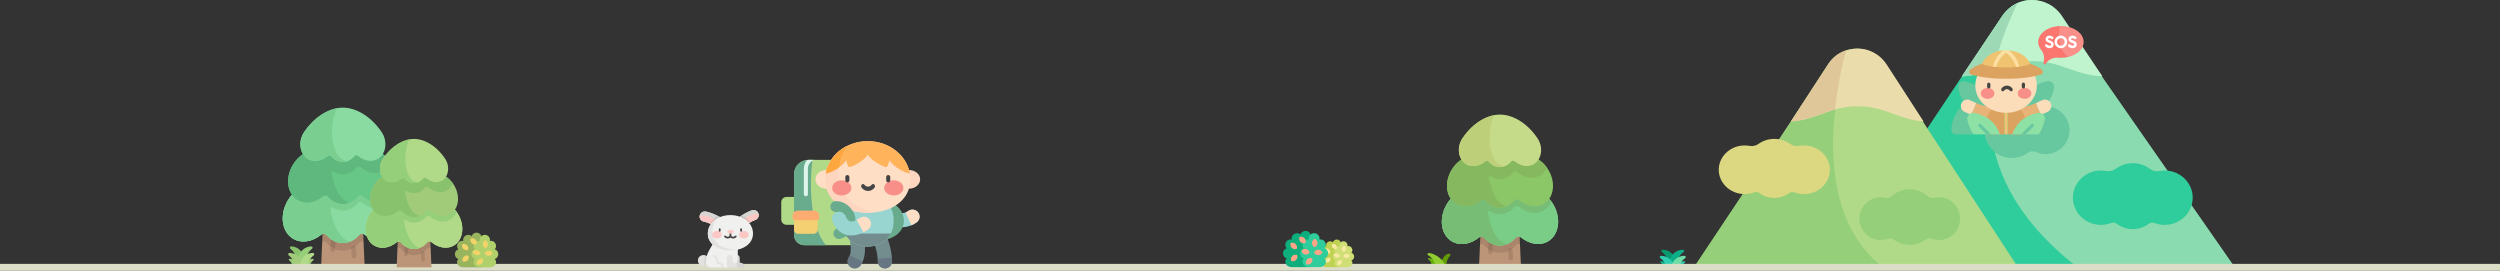 <svg width="1440" height="156" viewBox="0 0 1440 156" fill="none" xmlns="http://www.w3.org/2000/svg">
<rect x="0" y="0" width="1440" height="156" fill="#333333" stroke="none"/>
<path d="M170.632 150.044H175.284C175.284 145.562 171.878 141.929 167.676 141.929C167.668 141.929 167.659 141.929 167.651 141.929C166.956 141.931 166.69 142.893 167.267 143.308C169.297 144.765 170.632 147.238 170.632 150.044Z" fill="#88C26C"/>
<path d="M176.368 150.044H171.716C171.716 145.562 175.122 141.929 179.324 141.929C179.332 141.929 179.341 141.929 179.349 141.929C180.044 141.931 180.31 142.893 179.733 143.308C177.703 144.765 176.368 147.238 176.368 150.044V150.044Z" fill="#95CF7A"/>
<path d="M177.003 154.071H175.557C175.557 151.303 177.661 149.059 180.256 149.059C180.261 149.059 180.266 149.059 180.271 149.059C180.698 149.061 180.866 149.654 180.511 149.909C179.584 150.573 178.891 151.58 178.592 152.76C178.397 153.53 177.751 154.071 177.003 154.071Z" fill="#A1CB79"/>
<path d="M169.997 154.071H171.443C171.443 151.303 169.339 149.059 166.744 149.059C166.739 149.059 166.734 149.059 166.729 149.059C166.302 149.061 166.134 149.654 166.489 149.909C167.416 150.573 168.109 151.58 168.408 152.76C168.603 153.53 169.249 154.071 169.997 154.071V154.071Z" fill="#95CF7A"/>
<path d="M171.443 154.071C173.351 154.071 174.578 151.899 173.674 150.106C172.348 147.476 169.744 145.688 166.748 145.688C166.739 145.688 166.731 145.688 166.723 145.688C166.004 145.69 165.73 146.684 166.326 147.112C168.034 148.339 169.266 150.261 169.664 152.499C169.826 153.411 170.573 154.071 171.443 154.071V154.071Z" fill="#A1CB79"/>
<path d="M175.557 154.071C173.649 154.071 172.422 151.899 173.326 150.106C174.652 147.476 177.256 145.688 180.252 145.688C180.261 145.688 180.269 145.688 180.277 145.688C180.996 145.69 181.27 146.684 180.674 147.112C178.966 148.339 177.734 150.261 177.336 152.499C177.174 153.411 176.427 154.071 175.557 154.071Z" fill="#B0DA87"/>
<path d="M208.925 128.601H186.075L184.988 153C184.988 153 186.466 153 188.505 153H206.495C208.534 153 210.013 153 210.013 153L208.925 128.601Z" fill="#BC9477"/>
<path opacity="0.1" d="M208.925 128.601H186.075L185.497 139.252C186.372 138.84 187.45 139.045 188.113 139.806C190.589 142.647 193.883 144.381 197.5 144.381C201.117 144.381 204.411 142.647 206.887 139.806C207.55 139.045 208.628 138.84 209.503 139.252L208.925 128.601Z" fill="black"/>
<g opacity="0.1">
<path d="M191.652 145.162C191.617 145.162 191.582 145.16 191.547 145.158C190.813 145.1 190.264 144.459 190.321 143.725L190.895 136.387C190.952 135.653 191.594 135.103 192.328 135.162C193.062 135.219 193.61 135.861 193.553 136.595L192.979 143.933C192.925 144.631 192.341 145.162 191.652 145.162Z" fill="black"/>
<path d="M203.996 148.857C203.3 148.857 202.714 148.317 202.667 147.613L202.357 142.955C202.309 142.22 202.864 141.585 203.599 141.536C204.333 141.486 204.969 142.043 205.018 142.778L205.328 147.435C205.376 148.17 204.821 148.805 204.086 148.854C204.056 148.856 204.026 148.857 203.996 148.857Z" fill="black"/>
</g>
<path d="M229.101 115.263C227.679 112.911 225.904 110.946 223.939 109.429L223.939 109.429C216.283 103.415 206.883 100.167 197.5 100.167C188.117 100.167 178.718 103.415 171.061 109.429L171.061 109.429C169.096 110.946 167.321 112.911 165.899 115.263C160.896 123.543 162.178 133.481 168.763 137.459C173.624 140.396 180.014 139.265 185.04 135.141C185.963 134.383 187.329 134.509 188.113 135.409C190.589 138.25 193.883 139.983 197.5 139.983C201.117 139.983 204.411 138.25 206.887 135.409C207.671 134.509 209.037 134.383 209.96 135.141C214.985 139.265 221.376 140.396 226.237 137.459C232.822 133.481 234.104 123.543 229.101 115.263Z" fill="#8ADBA1"/>
<path d="M229.101 115.263C227.679 112.911 225.904 110.946 223.939 109.429L223.939 109.429C216.283 103.415 206.883 100.167 197.5 100.167C188.117 100.167 178.718 103.415 171.061 109.429L171.061 109.429C169.096 110.946 167.321 112.911 165.899 115.263C160.896 123.543 162.178 133.481 168.763 137.459C173.624 140.396 180.014 139.265 185.04 135.141C185.963 134.383 187.329 134.509 188.113 135.409C190.589 138.25 193.883 139.983 197.5 139.983C201.117 139.983 204.411 138.25 206.887 135.409C207.671 134.509 209.037 134.383 209.96 135.141C214.985 139.265 221.376 140.396 226.237 137.459C232.822 133.481 234.104 123.543 229.101 115.263Z" fill="#8ADBA1"/>
<path d="M223.939 109.429L223.939 109.429C216.283 103.415 206.883 100.167 197.5 100.167C188.117 100.167 178.718 103.415 171.061 109.429L171.061 109.429C169.096 110.946 167.32 112.911 165.899 115.263C160.896 123.543 162.178 133.481 168.763 137.459C173.624 140.396 180.014 139.265 185.04 135.141C185.963 134.383 187.329 134.509 188.113 135.409C190.589 138.25 193.883 139.983 197.5 139.983C198.92 139.983 200.289 139.713 201.58 139.216C195.39 137.493 191.586 129.059 190.309 120.282C190.208 119.586 190.983 119.104 191.568 119.494C193.338 120.673 195.357 121.342 197.5 121.342C200.904 121.342 203.994 119.656 206.274 116.914C206.855 116.214 207.888 116.112 208.58 116.702C213.198 120.644 219.164 121.771 223.681 119.042C225.719 117.81 227.199 115.95 228.086 113.736C226.868 112.052 225.462 110.604 223.939 109.429Z" fill="#7ACF90"/>
<path d="M226.289 94.885C224.995 92.742 223.377 90.952 221.587 89.57L221.587 89.57C214.612 84.091 206.049 81.131 197.5 81.131C188.951 81.131 180.388 84.091 173.413 89.57L173.413 89.57C171.623 90.952 170.005 92.742 168.711 94.885C164.153 102.428 165.321 111.482 171.32 115.107C175.836 117.836 181.802 116.709 186.421 112.767C187.112 112.177 188.145 112.279 188.726 112.978C191.006 115.721 194.096 117.407 197.5 117.407C200.904 117.407 203.995 115.721 206.274 112.978C206.855 112.279 207.888 112.177 208.579 112.767C213.197 116.709 219.164 117.836 223.68 115.107C229.679 111.482 230.847 102.428 226.289 94.885Z" fill="#67C787"/>
<path d="M221.587 89.57L221.587 89.57C214.612 84.091 206.049 81.131 197.5 81.131C188.951 81.131 180.388 84.091 173.413 89.57L173.413 89.57C171.623 90.952 170.005 92.742 168.711 94.885C164.153 102.428 165.321 111.482 171.32 115.107C175.748 117.782 181.57 116.751 186.149 112.994C186.989 112.304 188.234 112.419 188.948 113.238C191.204 115.827 194.205 117.406 197.5 117.406C198.794 117.406 200.041 117.16 201.217 116.707C195.577 115.138 192.113 107.453 190.949 99.458C190.857 98.824 191.562 98.384 192.096 98.74C193.709 99.814 195.548 100.423 197.5 100.423C200.601 100.423 203.417 98.888 205.493 96.389C206.023 95.752 206.964 95.658 207.594 96.196C211.801 99.788 217.237 100.814 221.352 98.328C223.209 97.205 224.556 95.511 225.365 93.494C224.255 91.96 222.974 90.641 221.587 89.57Z" fill="#5FB87D"/>
<path d="M197.5 93.281C200.087 93.281 202.439 92.019 204.189 89.959C204.686 89.374 205.559 89.292 206.147 89.785C209.696 92.758 214.246 93.592 217.698 91.506C222.326 88.71 223.563 81.508 219.711 75.906C212.864 65.946 204.095 62 197.5 62C190.905 62 182.136 65.946 175.289 75.906C171.437 81.508 172.674 88.71 177.302 91.506C180.754 93.592 185.304 92.758 188.853 89.785C189.441 89.292 190.314 89.374 190.811 89.959C192.561 92.019 194.913 93.281 197.5 93.281Z" fill="#8ADBA1"/>
<path d="M190.811 89.959C192.561 92.019 194.913 93.281 197.5 93.281C198.423 93.281 199.315 93.118 200.162 92.817C189.176 91.371 189.845 69.097 194.354 62.283C188.282 63.341 181.095 67.461 175.289 75.906C171.437 81.509 172.674 88.71 177.302 91.507C180.754 93.592 185.304 92.759 188.853 89.785C189.441 89.293 190.314 89.374 190.811 89.959Z" fill="#7ACF90"/>
<path d="M1264.11 155H1074.79C1066.59 155 1057 155 1057 155L1153.69 9.031C1161.72 -3.051 1178.35 -2.99 1186.37 9.092L1288 155C1288 155 1272.32 155 1264.11 155Z" fill="#8ADBAF"/>
<path d="M1161.92 2C1158.52 3.482 1155.45 5.93 1153.17 9.35L1066.73 139.098C1062.19 145.908 1067.11 155 1075.32 155H1198C1160 125.962 1124.5 78.762 1161.92 2V2Z" fill="#30CD9C"/>
<path d="M1170.5 35.204C1187.41 35.204 1193.75 43.016 1211 44L1187.58 9.066C1179.48 -3.022 1161.52 -3.022 1153.42 9.066L1130 44C1147.25 43.016 1153.59 35.204 1170.5 35.204Z" fill="#C0F4CE"/>
<path d="M1148.59 39.845C1151.04 28.108 1155.37 15.517 1162 2C1158.59 3.475 1155.52 5.911 1153.24 9.313L1130 44C1137.76 43.555 1143.3 41.72 1148.59 39.845Z" fill="#9DD9B5"/>
<path d="M1143.47 155L995.113 154.877C987.064 154.877 982.251 145.752 986.695 138.918L1052.94 37.077C1060.81 24.974 1078.25 24.974 1086.12 37.077L1163 155C1163 155 1151.52 155 1143.47 155Z" fill="#B0DA87"/>
<path d="M1064.59 29C1060.23 30.27 1056.22 33.012 1053.41 37.239L975 154.945C975 154.945 986.313 155.068 994.354 154.945H1086C1045.52 125.555 1054 60.816 1064.59 29Z" fill="#95CF7A"/>
<path d="M1053.24 37.205L1032 70C1047.64 68.582 1053.99 61.2 1070 61.2C1086.01 61.2 1092.36 68.582 1108 70L1086.76 37.205C1078.81 24.932 1061.19 24.932 1053.24 37.205Z" fill="#EBDDAB"/>
<path d="M1057 63C1058.62 49.996 1060.54 38.195 1063.5 29C1059.22 30.285 1055.75 32.723 1053 37L1031.5 70C1041.96 69.045 1049.15 65.28 1057 63Z" fill="#DFC79A"/>
<path d="M1053.97 96.899C1053.53 90.128 1047.81 84.54 1040.59 83.847C1039.07 83.701 1037.59 83.771 1036.19 84.024C1034.39 84.344 1032.56 83.934 1031.12 82.895C1028.59 81.08 1025.43 80 1022 80C1018.57 80 1015.41 81.08 1012.88 82.895C1011.44 83.936 1009.61 84.344 1007.82 84.024C1006.41 83.771 1004.93 83.703 1003.41 83.847C996.194 84.538 990.474 90.126 990.029 96.899C989.495 105.038 996.396 111.793 1004.98 111.793C1006.91 111.793 1008.74 111.447 1010.43 110.825C1011.46 110.445 1012.63 110.594 1013.5 111.237C1015.84 112.966 1018.79 114 1022 114C1025.21 114 1028.16 112.966 1030.5 111.237C1031.37 110.594 1032.54 110.447 1033.57 110.825C1035.26 111.447 1037.09 111.793 1039.02 111.793C1047.6 111.793 1054.51 105.038 1053.97 96.899V96.899Z" fill="#DCD881"/>
<path d="M1262.97 112.888C1262.49 105.318 1256.32 99.073 1248.54 98.3C1246.9 98.137 1245.31 98.213 1243.79 98.495C1241.86 98.856 1239.89 98.397 1238.33 97.236C1235.61 95.207 1232.2 94 1228.5 94C1224.8 94 1221.39 95.207 1218.67 97.236C1217.11 98.397 1215.14 98.856 1213.21 98.495C1211.69 98.213 1210.1 98.137 1208.46 98.3C1200.68 99.073 1194.51 105.316 1194.03 112.886C1193.45 121.983 1200.89 129.533 1210.16 129.533C1212.23 129.533 1214.21 129.147 1216.03 128.452C1217.14 128.028 1218.4 128.193 1219.33 128.912C1221.85 130.845 1225.04 132 1228.5 132C1231.96 132 1235.15 130.845 1237.67 128.912C1238.6 128.193 1239.86 128.028 1240.97 128.452C1242.79 129.147 1244.77 129.533 1246.85 129.533C1256.1 129.533 1263.54 121.983 1262.97 112.888V112.888Z" fill="#30CD9C"/>
<path d="M1179.26 61.255C1176.97 61.111 1174.8 61.546 1172.87 62.426C1171.2 63.184 1169.29 62.895 1167.79 61.842C1164.96 59.855 1161.46 58.78 1157.71 59.038C1149.87 59.571 1143.52 66.041 1143.03 73.977C1142.46 83.277 1149.74 91 1158.8 91C1162.18 91 1165.32 89.92 1167.89 88.085C1169.37 87.025 1171.32 86.885 1172.99 87.625C1174.64 88.361 1176.47 88.772 1178.4 88.772C1186.16 88.772 1192.4 82.193 1191.98 74.243C1191.62 67.338 1186.08 61.686 1179.26 61.255V61.255Z" fill="#67C79F"/>
<path d="M1117.18 113.618C1116.07 113.586 1114.98 113.71 1113.95 113.968C1112.7 114.275 1111.41 113.874 1110.45 113.014C1107.67 110.518 1104.01 109 1100 109C1095.99 109 1092.33 110.518 1089.55 113.014C1088.59 113.874 1087.3 114.278 1086.05 113.968C1085.02 113.71 1083.94 113.586 1082.82 113.618C1076.53 113.795 1071.31 118.974 1071.01 125.34C1070.68 132.416 1076.25 138.259 1083.16 138.259C1084.59 138.259 1085.97 138.005 1087.24 137.541C1088.45 137.101 1089.82 137.289 1090.86 138.044C1093.44 139.905 1096.59 141 1100 141C1103.41 141 1106.56 139.905 1109.14 138.044C1110.18 137.289 1111.55 137.101 1112.76 137.541C1114.03 138.005 1115.41 138.259 1116.84 138.259C1123.75 138.259 1129.32 132.416 1128.99 125.34C1128.69 118.974 1123.47 113.797 1117.18 113.618Z" fill="#95CF7A"/>
<path d="M1142.36 52.097C1145.48 55.225 1146.95 59.376 1147.63 62.526C1148.16 64.93 1146.02 67.067 1143.61 66.544C1140.46 65.859 1136.31 64.395 1133.19 61.267C1130.06 58.139 1128.59 53.987 1127.91 50.838C1127.39 48.433 1129.52 46.297 1131.93 46.82C1135.08 47.505 1139.23 48.969 1142.36 52.097Z" fill="#67C79F"/>
<path d="M1136.78 77.374C1136.9 76.571 1136.97 75.745 1136.97 74.903C1136.97 70.479 1135.07 66.508 1133.33 63.797C1131.99 61.727 1128.97 61.727 1127.64 63.797C1125.9 66.508 1124 70.479 1124 74.903V74.928C1124 76.284 1125.12 77.374 1126.48 77.374H1136.78Z" fill="#67C79F"/>
<path d="M1168.64 52.097C1165.52 55.225 1164.05 59.376 1163.37 62.526C1162.84 64.93 1164.98 67.067 1167.39 66.544C1170.54 65.859 1174.69 64.395 1177.81 61.267C1180.94 58.139 1182.41 53.987 1183.09 50.838C1183.61 48.433 1181.48 46.297 1179.07 46.82C1175.92 47.505 1171.77 48.969 1168.64 52.097Z" fill="#67C79F"/>
<path d="M1174.22 77.374C1174.1 76.571 1174.03 75.745 1174.03 74.903C1174.03 70.479 1175.93 66.508 1177.67 63.797C1179.01 61.727 1182.03 61.727 1183.36 63.797C1185.1 66.508 1187 70.479 1187 74.903V74.928C1187 76.284 1185.88 77.374 1184.52 77.374H1174.22Z" fill="#67C79F"/>
<path d="M1181.19 59.405C1180.28 57.572 1178.05 56.825 1176.22 57.737C1174.96 58.362 1173.79 58.908 1172.68 59.38C1173.24 61.529 1174.89 64.825 1175.73 66.136C1176.94 65.619 1178.19 65.034 1179.52 64.375C1181.35 63.463 1182.1 61.238 1181.19 59.405Z" fill="#FBDDBA"/>
<path d="M1175.73 66.135C1170.64 68.317 1166.44 69.276 1161.94 69.356C1159.87 69.39 1158.2 67.745 1158.17 65.716C1158.13 63.669 1159.76 61.98 1161.81 61.944C1165.31 61.881 1168.56 61.135 1172.68 59.38C1173.24 61.528 1174.89 64.825 1175.73 66.135V66.135Z" fill="#E8B376"/>
<path d="M1129.81 59.405C1130.72 57.572 1132.95 56.825 1134.78 57.737C1136.04 58.362 1137.21 58.908 1138.32 59.38C1137.76 61.529 1136.11 64.825 1135.27 66.136C1134.06 65.619 1132.81 65.034 1131.48 64.375C1129.65 63.463 1128.9 61.238 1129.81 59.405Z" fill="#FBDDBA"/>
<path d="M1135.27 66.135C1140.36 68.317 1144.56 69.276 1149.06 69.356C1151.13 69.39 1152.8 67.745 1152.83 65.716C1152.87 63.669 1151.24 61.98 1149.19 61.944C1145.69 61.881 1142.44 61.135 1138.32 59.38C1137.76 61.528 1136.11 64.825 1135.27 66.135Z" fill="#E8B376"/>
<path d="M1158.65 61.056H1152.35C1148.08 61.056 1144.61 64.521 1144.61 68.795V77.374H1154.58V63.353H1156.42V77.374H1166.39V68.795C1166.39 64.521 1162.92 61.056 1158.65 61.056V61.056Z" fill="#DCA360"/>
<path d="M1154.58 63.352H1156.42V77.374H1154.58V63.352Z" fill="#EFC36F"/>
<path d="M1155.5 64.96C1165.29 64.96 1173.23 57.927 1173.23 49.251C1173.23 40.575 1165.29 33.541 1155.5 33.541C1145.71 33.541 1137.77 40.575 1137.77 49.251C1137.77 57.927 1145.71 64.96 1155.5 64.96Z" fill="#FBDDBA"/>
<path d="M1169.39 36.663C1171.97 37.45 1174.35 38.772 1176.05 40.041C1177.15 40.857 1176.84 42.584 1175.53 42.967C1170.53 44.423 1164.25 45.363 1155.5 45.363C1146.75 45.363 1140.47 44.423 1135.47 42.967C1134.16 42.584 1133.85 40.857 1134.95 40.041C1136.66 38.772 1139.03 37.45 1141.61 36.663H1169.39Z" fill="#DCA360"/>
<path d="M1157.06 29.055C1159.1 30.749 1161.17 33.003 1162.53 36.576H1160.55C1159.49 34.089 1157.92 32.112 1155.5 30.17C1153.08 32.112 1151.51 34.089 1150.45 36.576H1148.47C1149.83 33.003 1151.9 30.749 1153.94 29.055C1144.35 29.741 1141.62 36.662 1141.62 36.662C1143.51 38.163 1150.98 38.916 1155.5 38.916C1160.02 38.916 1167.49 38.163 1169.39 36.662C1169.39 36.663 1166.65 29.741 1157.06 29.055Z" fill="#EFC36F"/>
<path d="M1163.09 38.257C1161.79 33.684 1159.4 31.001 1157.06 29.055C1156.56 29.019 1156.04 29 1155.5 29C1154.96 29 1154.44 29.02 1153.94 29.055C1151.6 31.001 1149.21 33.684 1147.91 38.257C1147.9 38.295 1147.89 38.341 1147.88 38.393C1148.49 38.475 1149.11 38.547 1149.73 38.61C1150.75 35.109 1152.45 32.614 1155.5 30.17C1158.55 32.614 1160.25 35.109 1161.27 38.61C1161.89 38.547 1162.51 38.475 1163.12 38.393C1163.11 38.34 1163.1 38.294 1163.09 38.257V38.257Z" fill="#FFDE9F"/>
<path d="M1136.71 77.374H1151.97C1151.1 74.968 1149.75 72.413 1147.66 70.317C1144.53 67.189 1140.38 65.725 1137.23 65.04C1134.83 64.517 1132.69 66.653 1133.21 69.058C1133.75 71.539 1134.77 74.64 1136.71 77.374Z" fill="#8DE1A5"/>
<path d="M1174.29 77.374H1159.03C1159.9 74.968 1161.25 72.413 1163.34 70.317C1166.47 67.189 1170.62 65.725 1173.77 65.04C1176.17 64.517 1178.31 66.653 1177.79 69.058C1177.25 71.539 1176.23 74.64 1174.29 77.374V77.374Z" fill="#8DE1A5"/>
<path d="M1141.09 71.617C1140.73 71.257 1140.15 71.257 1139.79 71.617C1139.43 71.977 1139.43 72.562 1139.79 72.922L1144.24 77.374H1146.85L1141.09 71.617Z" fill="#67C79F"/>
<path d="M1166.76 77.374L1171.21 72.922C1171.57 72.562 1171.57 71.977 1171.21 71.617C1170.85 71.257 1170.27 71.257 1169.91 71.617L1164.15 77.374H1166.76Z" fill="#67C79F"/>
<path d="M1144.87 56.926C1147.04 56.926 1148.79 55.528 1148.79 53.803C1148.79 52.078 1147.04 50.68 1144.87 50.68C1142.71 50.68 1140.95 52.078 1140.95 53.803C1140.95 55.528 1142.71 56.926 1144.87 56.926Z" fill="#F88F88"/>
<path d="M1166.13 56.926C1168.29 56.926 1170.05 55.528 1170.05 53.803C1170.05 52.078 1168.29 50.68 1166.13 50.68C1163.96 50.68 1162.21 52.078 1162.21 53.803C1162.21 55.528 1163.96 56.926 1166.13 56.926Z" fill="#F88F88"/>
<path d="M1156 49.299C1154.81 49.299 1153.67 49.882 1152.89 50.9C1152.56 51.33 1152.6 51.983 1152.98 52.358C1153.36 52.733 1153.94 52.688 1154.27 52.258C1154.71 51.691 1155.34 51.366 1156 51.366C1156.66 51.366 1157.29 51.691 1157.73 52.258C1158.06 52.688 1158.64 52.733 1159.02 52.358C1159.4 51.983 1159.44 51.33 1159.11 50.9C1158.32 49.882 1157.19 49.299 1156 49.299Z" fill="#444444"/>
<path d="M1145.53 50.957C1145.02 50.957 1144.6 50.544 1144.6 50.034V48.513C1144.6 48.003 1145.02 47.59 1145.53 47.59C1146.04 47.59 1146.45 48.003 1146.45 48.513V50.034C1146.45 50.544 1146.04 50.957 1145.53 50.957Z" fill="#444444"/>
<path d="M1165.47 50.957C1164.96 50.957 1164.55 50.544 1164.55 50.034V48.513C1164.55 48.003 1164.96 47.59 1165.47 47.59C1165.98 47.59 1166.4 48.003 1166.4 48.513V50.034C1166.4 50.544 1165.98 50.957 1165.47 50.957Z" fill="#444444"/>
<path d="M1200.18 24.119C1200.2 28.128 1196.52 31.547 1191.39 32.801C1172.8 29.088 1186.57 15.009 1186.57 15.009C1186.74 15.003 1186.9 15.001 1187.07 15C1194.3 14.979 1200.17 19.062 1200.18 24.119Z" fill="#F88F88"/>
<path d="M1191.39 32.801C1190.06 33.129 1188.62 33.309 1187.12 33.313C1186.52 33.315 1185.93 33.288 1185.36 33.235C1185.13 33.215 1184.91 33.205 1184.69 33.205C1182.11 33.205 1179.7 34.56 1178.32 36.775C1177.94 37.391 1176.99 37.049 1177.08 36.33L1177.34 34.48C1177.61 32.427 1177.06 30.333 1175.74 28.735C1174.64 27.399 1174 25.849 1174 24.195C1173.99 19.252 1179.57 15.21 1186.57 15.009C1185.74 18.9 1184.69 27.914 1191.39 32.801V32.801Z" fill="#FA766E"/>
<path d="M1180.59 27.779C1179.64 27.779 1178.72 27.362 1178.12 26.663C1177.86 26.359 1177.9 25.901 1178.2 25.641C1178.51 25.381 1178.96 25.418 1179.22 25.721C1179.55 26.103 1180.06 26.33 1180.59 26.33C1181.1 26.33 1181.44 25.997 1181.5 25.684C1181.59 25.228 1181.04 24.96 1180.8 24.866C1179.95 24.532 1179.19 24.175 1179.16 24.16C1179.12 24.143 1179.09 24.123 1179.05 24.101C1178.47 23.695 1178.17 22.991 1178.28 22.263C1178.39 21.502 1178.93 20.879 1179.69 20.637C1181.23 20.146 1182.48 21.246 1182.54 21.293C1182.84 21.56 1182.86 22.018 1182.6 22.316C1182.33 22.613 1181.88 22.641 1181.58 22.378C1181.56 22.361 1180.86 21.783 1180.13 22.017C1179.8 22.124 1179.73 22.374 1179.71 22.477C1179.7 22.54 1179.69 22.744 1179.84 22.881C1180.04 22.973 1180.66 23.256 1181.33 23.517C1182.74 24.07 1183.08 25.138 1182.93 25.953C1182.73 27.011 1181.74 27.779 1180.59 27.779V27.779Z" fill="white"/>
<path d="M1193.83 27.779C1192.87 27.779 1191.93 27.364 1191.33 26.668C1191.06 26.367 1191.1 25.909 1191.4 25.646C1191.7 25.383 1192.16 25.414 1192.42 25.716C1192.76 26.101 1193.28 26.33 1193.83 26.33C1194.35 26.33 1194.72 25.998 1194.78 25.678C1194.86 25.229 1194.3 24.962 1194.05 24.868C1193.18 24.534 1192.41 24.177 1192.38 24.162C1192.34 24.146 1192.31 24.127 1192.28 24.105C1191.68 23.701 1191.38 22.998 1191.48 22.27C1191.6 21.504 1192.15 20.878 1192.92 20.636C1194.47 20.149 1195.75 21.242 1195.8 21.288C1196.1 21.552 1196.13 22.009 1195.87 22.311C1195.61 22.61 1195.15 22.642 1194.85 22.383C1194.83 22.366 1194.12 21.779 1193.35 22.019C1193.01 22.127 1192.93 22.378 1192.92 22.481C1192.91 22.543 1192.89 22.742 1193.05 22.877C1193.25 22.968 1193.89 23.253 1194.57 23.515C1196 24.064 1196.35 25.128 1196.2 25.941C1196.01 27.006 1195.01 27.779 1193.83 27.779V27.779Z" fill="white"/>
<path d="M1187.05 20.511C1186.67 20.511 1186.3 20.57 1185.96 20.68C1185.96 20.68 1185.96 20.681 1185.96 20.681C1185.92 20.728 1184.96 21.849 1186.02 22.222C1186.33 22.056 1186.68 21.96 1187.05 21.96C1188.26 21.96 1189.24 22.941 1189.24 24.145C1189.24 25.35 1188.26 26.331 1187.05 26.331C1186.96 26.331 1186.87 26.325 1186.78 26.313C1186.78 26.313 1186.1 27.423 1187.34 27.768C1189.21 27.623 1190.69 26.053 1190.69 24.145C1190.69 22.142 1189.06 20.511 1187.05 20.511V20.511Z" fill="white"/>
<path d="M1187.34 27.768C1187.25 27.776 1187.15 27.779 1187.05 27.779C1185.05 27.779 1183.42 26.149 1183.42 24.145C1183.42 22.523 1184.49 21.146 1185.96 20.68C1185.96 21.184 1185.98 21.699 1186.02 22.222C1185.33 22.593 1184.87 23.316 1184.87 24.145C1184.87 25.259 1185.71 26.181 1186.78 26.313C1186.94 26.804 1187.13 27.29 1187.34 27.768V27.768Z" fill="white"/>
<path d="M960.632 151.398H965.284C965.284 147.236 961.878 143.862 957.676 143.862C957.668 143.862 957.659 143.862 957.651 143.862C956.956 143.865 956.69 144.758 957.267 145.143C959.297 146.496 960.632 148.793 960.632 151.398Z" fill="#079B6F"/>
<path d="M966.368 151.398H961.716C961.716 147.236 965.122 143.862 969.324 143.862C969.332 143.862 969.341 143.862 969.349 143.862C970.044 143.865 970.31 144.758 969.733 145.143C967.703 146.496 966.368 148.793 966.368 151.398V151.398Z" fill="#0CAF88"/>
<path d="M967.003 155.137H965.557C965.557 152.567 967.661 150.483 970.256 150.483C970.261 150.483 970.266 150.483 970.271 150.483C970.698 150.485 970.865 151.036 970.511 151.272C969.584 151.889 968.891 152.824 968.592 153.92C968.397 154.635 967.751 155.137 967.003 155.137Z" fill="#30CDB1"/>
<path d="M959.997 155.137H961.443C961.443 152.567 959.339 150.483 956.744 150.483C956.739 150.483 956.734 150.483 956.729 150.483C956.302 150.485 956.134 151.036 956.489 151.272C957.416 151.889 958.109 152.824 958.408 153.92C958.603 154.635 959.249 155.137 959.997 155.137V155.137Z" fill="#0CAF88"/>
<path d="M961.443 155.137C963.351 155.137 964.578 153.12 963.674 151.456C962.348 149.013 959.744 147.353 956.748 147.353C956.739 147.353 956.731 147.353 956.723 147.353C956.004 147.355 955.73 148.278 956.326 148.676C958.034 149.814 959.266 151.6 959.664 153.678C959.826 154.524 960.573 155.137 961.443 155.137V155.137Z" fill="#30CDB1"/>
<path d="M965.557 155.137C963.649 155.137 962.422 153.12 963.326 151.456C964.652 149.013 967.256 147.353 970.252 147.353C970.261 147.353 970.269 147.353 970.277 147.353C970.996 147.355 971.27 148.278 970.674 148.676C968.966 149.814 967.734 151.6 967.336 153.678C967.174 154.524 966.427 155.137 965.557 155.137Z" fill="#70DCA8"/>
<path d="M875.048 130.405H852.952L851.9 154C851.9 154 853.329 154 855.302 154H872.698C874.671 154 876.1 154 876.1 154L875.048 130.405Z" fill="#BC9477"/>
<path opacity="0.1" d="M875.048 130.405H852.952L852.393 140.705C853.239 140.307 854.281 140.505 854.922 141.24C857.317 143.988 860.503 145.665 864 145.665C867.497 145.665 870.683 143.988 873.078 141.24C873.719 140.505 874.761 140.307 875.607 140.705L875.048 130.405Z" fill="black"/>
<g opacity="0.1">
<path d="M858.345 146.42C858.311 146.42 858.277 146.418 858.243 146.416C857.533 146.36 857.003 145.74 857.058 145.03L857.613 137.935C857.668 137.225 858.289 136.693 858.998 136.75C859.708 136.805 860.239 137.426 860.183 138.135L859.629 145.231C859.576 145.907 859.011 146.42 858.345 146.42Z" fill="black"/>
<path d="M870.282 149.994C869.609 149.994 869.042 149.472 868.997 148.79L868.697 144.286C868.65 143.576 869.188 142.961 869.898 142.914C870.608 142.866 871.223 143.404 871.27 144.115L871.57 148.619C871.617 149.329 871.079 149.943 870.369 149.991C870.34 149.993 870.311 149.994 870.282 149.994Z" fill="black"/>
</g>
<path d="M894.559 117.507C893.185 115.233 891.468 113.332 889.568 111.865L889.568 111.866C882.163 106.05 873.074 102.908 864 102.908C854.926 102.908 845.837 106.05 838.432 111.866L838.432 111.865C836.532 113.332 834.815 115.233 833.441 117.507C828.603 125.514 829.843 135.124 836.21 138.972C840.911 141.812 847.091 140.717 851.951 136.729C852.843 135.997 854.164 136.118 854.922 136.988C857.317 139.737 860.503 141.412 864 141.412C867.497 141.412 870.683 139.736 873.078 136.988C873.836 136.118 875.157 135.997 876.049 136.729C880.909 140.717 887.089 141.812 891.79 138.972C898.157 135.124 899.397 125.514 894.559 117.507Z" fill="#8ADBA1"/>
<path d="M894.559 117.507C893.185 115.233 891.468 113.332 889.568 111.865L889.568 111.866C882.163 106.05 873.074 102.908 864 102.908C854.926 102.908 845.837 106.05 838.432 111.866L838.432 111.865C836.532 113.332 834.815 115.233 833.441 117.507C828.603 125.514 829.843 135.124 836.21 138.972C840.911 141.812 847.091 140.717 851.951 136.729C852.843 135.997 854.164 136.118 854.922 136.988C857.317 139.737 860.503 141.412 864 141.412C867.497 141.412 870.683 139.736 873.078 136.988C873.836 136.118 875.157 135.997 876.049 136.729C880.909 140.717 887.089 141.812 891.79 138.972C898.157 135.124 899.397 125.514 894.559 117.507Z" fill="#79CD87"/>
<path d="M889.568 111.865L889.568 111.866C882.163 106.05 873.074 102.908 864 102.908C854.926 102.908 845.837 106.05 838.432 111.866L838.432 111.865C836.532 113.332 834.815 115.233 833.441 117.507C828.603 125.514 829.843 135.124 836.21 138.972C840.911 141.812 847.091 140.717 851.951 136.729C852.843 135.997 854.164 136.118 854.922 136.988C857.317 139.737 860.503 141.412 864 141.412C865.373 141.412 866.697 141.151 867.945 140.67C861.959 139.004 858.281 130.848 857.046 122.361C856.948 121.688 857.697 121.221 858.264 121.598C859.976 122.739 861.928 123.385 864 123.385C867.292 123.385 870.28 121.755 872.484 119.103C873.046 118.427 874.045 118.328 874.714 118.899C879.18 122.711 884.95 123.8 889.318 121.161C891.289 119.97 892.719 118.171 893.578 116.031C892.4 114.402 891.04 113.002 889.568 111.865Z" fill="#77BD76"/>
<path d="M891.84 97.801C890.588 95.729 889.024 93.997 887.293 92.661L887.293 92.661C880.547 87.362 872.267 84.501 864 84.501C855.733 84.501 847.453 87.362 840.707 92.661L840.707 92.661C838.976 93.997 837.412 95.729 836.16 97.801C831.752 105.095 832.882 113.85 838.683 117.356C843.05 119.995 848.82 118.905 853.286 115.093C853.955 114.522 854.954 114.621 855.516 115.298C857.72 117.95 860.708 119.58 864 119.58C867.292 119.58 870.28 117.95 872.484 115.298C873.046 114.621 874.045 114.522 874.714 115.093C879.18 118.905 884.95 119.995 889.317 117.356C895.118 113.85 896.248 105.095 891.84 97.801Z" fill="#8BC767"/>
<path d="M887.293 92.661L887.293 92.661C880.547 87.362 872.267 84.501 864 84.501C855.733 84.501 847.453 87.362 840.707 92.661L840.707 92.661C838.976 93.997 837.412 95.729 836.16 97.801C831.752 105.095 832.882 113.85 838.683 117.356C842.965 119.943 848.595 118.946 853.023 115.313C853.836 114.646 855.039 114.756 855.73 115.549C857.911 118.053 860.814 119.579 864 119.579C865.251 119.579 866.457 119.341 867.594 118.904C862.141 117.386 858.79 109.955 857.665 102.223C857.576 101.609 858.258 101.184 858.774 101.528C860.334 102.567 862.112 103.156 864 103.156C866.999 103.156 869.722 101.671 871.73 99.255C872.242 98.639 873.152 98.549 873.761 99.069C877.83 102.542 883.086 103.534 887.065 101.13C888.862 100.045 890.165 98.406 890.947 96.456C889.873 94.972 888.634 93.696 887.293 92.661Z" fill="#86B85F"/>
<path d="M864 96.249C866.501 96.249 868.776 95.029 870.469 93.037C870.949 92.471 871.793 92.393 872.362 92.869C875.794 95.744 880.194 96.551 883.532 94.534C888.008 91.829 889.204 84.865 885.479 79.447C878.857 69.816 870.378 66 864 66C857.622 66 849.143 69.816 842.521 79.447C838.796 84.865 839.992 91.829 844.468 94.534C847.806 96.551 852.206 95.744 855.638 92.869C856.207 92.393 857.051 92.471 857.531 93.037C859.224 95.029 861.499 96.249 864 96.249Z" fill="#C6DB8A"/>
<path d="M857.531 93.037C859.224 95.03 861.499 96.25 864 96.25C864.893 96.25 865.755 96.092 866.574 95.801C855.951 94.403 856.597 72.864 860.958 66.273C855.086 67.297 848.136 71.281 842.521 79.448C838.796 84.866 839.992 91.829 844.468 94.534C847.806 96.551 852.206 95.745 855.638 92.87C856.207 92.393 857.051 92.472 857.531 93.037Z" fill="#BECF7A"/>
<g clip-path="url(#clip0_522_42862)">
<path d="M832.971 153.8H829.9C829.9 149.548 832.149 146.1 834.922 146.1C834.928 146.1 834.933 146.1 834.938 146.1C835.398 146.102 835.573 147.015 835.192 147.408C833.852 148.791 832.971 151.138 832.971 153.8Z" fill="#639B07"/>
<path d="M826.01 152.997H827.389C827.389 150.605 825.383 148.666 822.91 148.666C822.905 148.666 822.9 148.666 822.895 148.666C822.488 148.667 822.328 149.18 822.666 149.4C823.55 149.974 824.21 150.844 824.495 151.864C824.681 152.53 825.297 152.997 826.01 152.997V152.997Z" fill="#67AF0C"/>
<path d="M828.204 152.997C832.1 152.997 832.1 153.25 832.1 152.7C832.1 149.95 826.33 145.752 823.025 145.752C823.016 145.752 823.007 145.752 822.997 145.752C822.205 145.754 821.902 146.613 822.56 146.983C824.444 148.043 826.161 150.216 826.6 152.15C826.779 152.938 827.245 152.997 828.204 152.997Z" fill="#91CD30"/>
</g>
<rect y="152" width="1440" height="4" fill="#DCDDC7"/>
<path d="M416.48 133.024C415.68 133.024 414.883 132.699 414.304 132.06C413.434 131.1 411.843 130.062 409.824 129.136C407.993 128.296 406.265 127.76 405.434 127.617C403.837 127.343 402.764 125.826 403.038 124.228C403.312 122.631 404.83 121.558 406.427 121.832C409.124 122.295 415.479 124.615 418.654 128.119C419.742 129.32 419.65 131.176 418.449 132.264C417.887 132.773 417.182 133.024 416.48 133.024Z" fill="#E3E2E1"/>
<path d="M416.48 133.024C415.68 133.024 414.883 132.699 414.304 132.06C413.434 131.1 411.843 130.062 409.824 129.136C407.993 128.296 406.265 127.76 405.434 127.617C403.837 127.343 402.764 125.826 403.038 124.228C403.312 122.631 404.83 121.558 406.427 121.832C409.124 122.295 415.479 124.615 418.654 128.119C419.742 129.32 419.65 131.176 418.449 132.264C417.887 132.773 417.182 133.024 416.48 133.024Z" fill="#D6D5D3"/>
<path d="M408.609 128.615C409.003 128.773 409.411 128.946 409.824 129.136C411.843 130.062 413.434 131.1 414.304 132.06C414.883 132.7 415.68 133.024 416.48 133.024C417.182 133.024 417.887 132.773 418.449 132.264C419.65 131.176 419.742 129.32 418.654 128.119C417.358 126.689 415.533 125.457 413.643 124.467C412.658 124.934 411.742 125.501 410.916 126.165C410.004 126.896 409.232 127.72 408.609 128.615Z" fill="#BEBFC0"/>
<path d="M414.083 128.156C410.459 125.313 406.02 123.344 403.04 124.221C403.039 124.224 403.039 124.226 403.038 124.228C402.764 125.826 403.837 127.343 405.434 127.618C406.265 127.76 407.993 128.296 409.824 129.136C411.843 130.062 413.434 131.1 414.304 132.06C414.883 132.699 415.68 133.024 416.48 133.024C417.106 133.024 417.734 132.824 418.261 132.421C417.592 131.419 416.402 129.977 414.083 128.156Z" fill="#FCC8C5"/>
<path d="M408.295 150.049C408.295 151.787 406.886 153.196 405.148 153.196C403.409 153.196 402 151.787 402 150.049C402 148.31 403.409 146.901 405.148 146.901C406.886 146.901 408.295 148.31 408.295 150.049Z" fill="#E3E2E1"/>
<path d="M426.098 150.824V148.501C426.098 147.564 425.338 146.804 424.401 146.804C423.464 146.804 422.705 147.564 422.705 148.501V152.544C422.705 153.379 423.382 154.056 424.217 154.056H428.195C428.508 154.056 428.762 153.802 428.762 153.488C428.762 152.319 427.814 151.371 426.645 151.371C426.343 151.371 426.098 151.126 426.098 150.824V150.824Z" fill="#D6D5D3"/>
<path d="M406.229 147.092C405.837 148.483 405.635 149.927 405.635 151.382C405.635 151.989 405.785 152.561 406.049 153.064C407.348 152.677 408.295 151.473 408.295 150.049C408.295 148.69 407.435 147.533 406.229 147.092V147.092Z" fill="#D6D5D3"/>
<path d="M424.969 138.767H411.604L408.609 143.908C407.288 146.177 406.592 148.757 406.592 151.383C406.592 152.859 407.788 154.056 409.265 154.056H419.658C422.591 154.056 424.969 151.678 424.969 148.745V138.767Z" fill="#F0F0EF"/>
<path d="M413.666 150.859C413.669 150.795 413.67 150.731 413.67 150.668C413.67 149.019 412.759 147.526 411.291 146.773C411.039 146.643 410.73 146.742 410.6 146.995C410.471 147.246 410.57 147.555 410.822 147.685C411.947 148.262 412.645 149.405 412.645 150.668C412.645 150.725 412.643 150.784 412.64 150.842C412.626 151.114 412.724 151.383 412.911 151.579C413.097 151.776 413.349 151.884 413.62 151.884C414.817 151.884 415.791 152.858 415.792 154.056H416.817C416.817 152.308 415.408 150.884 413.666 150.859Z" fill="#E3E2E1"/>
<path d="M422.075 150.824V148.501C422.075 147.564 421.316 146.804 420.379 146.804C419.442 146.804 418.683 147.564 418.683 148.501V152.544C418.683 153.379 419.36 154.056 420.195 154.056H424.173C424.486 154.056 424.74 153.802 424.74 153.488C424.74 152.319 423.792 151.371 422.623 151.371C422.321 151.371 422.075 151.126 422.075 150.824V150.824Z" fill="#E3E2E1"/>
<path d="M424.729 133.537C425.521 133.429 426.267 133 426.755 132.288C427.488 131.22 428.924 129.977 430.8 128.788C432.502 127.709 434.142 126.945 434.946 126.692C436.492 126.205 437.351 124.557 436.864 123.011C436.377 121.465 434.729 120.606 433.183 121.093C430.573 121.915 424.589 125.069 421.914 128.969C420.998 130.305 421.338 132.132 422.675 133.049C423.3 133.477 424.033 133.631 424.729 133.537V133.537Z" fill="#E3E2E1"/>
<path d="M424.729 133.537C425.521 133.429 426.267 133 426.755 132.288C427.488 131.22 428.924 129.977 430.8 128.788C432.502 127.709 434.142 126.945 434.946 126.692C436.492 126.205 437.351 124.557 436.864 123.011C436.377 121.465 434.729 120.606 433.183 121.093C430.573 121.915 424.589 125.069 421.914 128.969C420.998 130.305 421.338 132.132 422.675 133.049C423.3 133.477 424.033 133.631 424.729 133.537V133.537Z" fill="#D6D5D3"/>
<path d="M432.289 127.91C431.774 127.284 431.182 126.7 430.516 126.164C429.506 125.354 428.362 124.686 427.121 124.171C425.118 125.503 423.158 127.155 421.914 128.969C420.998 130.305 421.338 132.132 422.675 133.049C423.3 133.477 424.033 133.631 424.729 133.537C425.521 133.429 426.267 133 426.755 132.288C427.488 131.22 428.924 129.977 430.8 128.788C431.309 128.465 431.812 128.171 432.289 127.91V127.91Z" fill="#BEBFC0"/>
<path d="M426.449 128.39C429.656 125.085 433.79 122.536 436.861 123.004C436.862 123.006 436.863 123.008 436.864 123.011C437.351 124.557 436.492 126.205 434.946 126.692C434.142 126.945 432.502 127.709 430.8 128.787C428.924 129.977 427.488 131.22 426.755 132.288C426.267 133 425.521 133.429 424.729 133.537C424.108 133.621 423.459 133.507 422.883 133.178C423.411 132.096 424.396 130.506 426.449 128.39Z" fill="#FCC8C5"/>
<path d="M426.449 128.391C424.396 130.506 423.411 132.096 422.883 133.178C423.459 133.507 424.108 133.621 424.729 133.537C425.521 133.429 426.267 133 426.755 132.288C427.488 131.22 428.924 129.977 430.8 128.788C431.309 128.465 431.812 128.171 432.289 127.91C431.775 127.285 431.182 126.7 430.516 126.164C430.252 125.953 429.979 125.752 429.698 125.56C428.564 126.381 427.46 127.348 426.449 128.391V128.391Z" fill="#E6BAB3"/>
<path d="M408.609 128.615C409.003 128.772 409.411 128.946 409.824 129.136C411.843 130.062 413.434 131.1 414.304 132.06C414.883 132.699 415.68 133.024 416.48 133.024C417.106 133.024 417.734 132.824 418.261 132.42C417.592 131.419 416.402 129.976 414.083 128.156C413.105 127.389 412.069 126.686 411.017 126.085C410.983 126.111 410.949 126.138 410.916 126.164C410.004 126.896 409.232 127.72 408.609 128.615Z" fill="#E6BAB3"/>
<path d="M433.728 134.503C433.728 140.601 427.902 144.232 420.716 144.232C413.529 144.232 407.704 140.601 407.704 134.503C407.704 128.405 413.529 123.893 420.716 123.893C427.902 123.893 433.728 128.405 433.728 134.503V134.503Z" fill="#F0F0EF"/>
<path d="M420.716 144.232C421.953 144.232 423.15 144.124 424.284 143.915C407.985 143.234 408.374 131.042 413.098 125.833C409.83 127.714 407.704 130.819 407.704 134.503C407.704 140.601 413.529 144.232 420.716 144.232V144.232Z" fill="#E3E2E1"/>
<path d="M420.716 136.678C420.432 136.678 420.203 136.448 420.203 136.165V134.403C420.203 134.12 420.432 133.891 420.716 133.891C420.999 133.891 421.228 134.12 421.228 134.403V136.165C421.228 136.448 420.999 136.678 420.716 136.678Z" fill="#444444"/>
<path d="M415.719 135.159C415.719 133.942 414.48 132.956 412.951 132.956C411.423 132.956 410.184 133.942 410.184 135.159C410.184 136.376 411.423 137.363 412.951 137.363C414.48 137.363 415.719 136.376 415.719 135.159Z" fill="#FCC8C5"/>
<path d="M431.247 135.159C431.247 133.942 430.008 132.956 428.48 132.956C426.952 132.956 425.713 133.942 425.713 135.159C425.713 136.376 426.952 137.363 428.48 137.363C430.008 137.363 431.247 136.376 431.247 135.159V135.159Z" fill="#FCC8C5"/>
<path d="M414.564 133.474C414.281 133.474 414.051 133.244 414.051 132.961V131.984C414.051 131.701 414.281 131.471 414.564 131.471C414.847 131.471 415.077 131.701 415.077 131.984V132.961C415.077 133.244 414.847 133.474 414.564 133.474Z" fill="#444444"/>
<path d="M426.867 133.474C426.584 133.474 426.355 133.244 426.355 132.961V131.984C426.355 131.701 426.584 131.471 426.867 131.471C427.151 131.471 427.38 131.701 427.38 131.984V132.961C427.38 133.244 427.151 133.474 426.867 133.474Z" fill="#444444"/>
<path d="M422.264 137.383C421.7 137.383 421.158 137.198 420.716 136.863C420.274 137.198 419.731 137.383 419.168 137.383C418.426 137.383 417.721 137.062 417.233 136.503C417.047 136.289 417.07 135.965 417.283 135.779C417.496 135.593 417.82 135.615 418.007 135.829C418.3 136.165 418.723 136.358 419.168 136.358C419.613 136.358 420.036 136.165 420.329 135.829C420.427 135.717 420.568 135.653 420.716 135.653C420.864 135.653 421.005 135.717 421.102 135.829C421.395 136.165 421.819 136.358 422.263 136.358C422.709 136.358 423.132 136.165 423.425 135.829C423.611 135.615 423.935 135.593 424.148 135.779C424.362 135.965 424.384 136.289 424.198 136.503C423.71 137.062 423.005 137.383 422.264 137.383Z" fill="#444444"/>
<path d="M421.78 132.609C421.082 132.427 420.349 132.427 419.652 132.609C419.363 132.685 419.111 132.863 418.943 133.11C418.716 133.443 418.847 133.901 419.215 134.064L420.237 134.519C420.542 134.654 420.889 134.654 421.194 134.519L422.216 134.064C422.585 133.901 422.715 133.443 422.488 133.11C422.32 132.863 422.069 132.685 421.78 132.609Z" fill="#FCC8C5"/>
<path d="M453.08 113.438H457.382V129.497H453.08C451.379 129.497 450 128.136 450 126.457V116.476C450 114.798 451.379 113.438 453.08 113.438Z" fill="#B0DA87"/>
<path d="M492.343 141.221H463.313C460.037 141.221 457.382 138.601 457.382 135.368V100.233C457.382 95.741 461.073 92.099 465.626 92.099H492.343C495.62 92.099 498.275 94.719 498.275 97.951V135.368C498.275 138.601 495.62 141.221 492.343 141.221V141.221Z" fill="#B0DA87"/>
<path d="M468.016 92.099H465.627C461.073 92.099 457.382 95.741 457.382 100.233V135.368C457.382 138.601 460.037 141.221 463.314 141.221H475.792C466.573 130.897 466.063 106.285 468.016 92.099Z" fill="#69AB8D"/>
<path d="M509.716 154.611C507.451 154.611 505.615 152.8 505.615 150.565C505.615 144.539 502.76 138.243 502.731 138.18C501.799 136.147 502.71 133.749 504.769 132.825C506.829 131.902 509.256 132.795 510.195 134.826C510.343 135.146 513.817 142.746 513.817 150.565C513.817 152.8 511.981 154.611 509.716 154.611V154.611Z" fill="#738D8E"/>
<path d="M505.615 150.565C505.615 152.799 507.451 154.611 509.716 154.611C511.981 154.611 513.817 152.799 513.817 150.565C513.817 149.842 513.787 149.121 513.733 148.407L505.555 149.023C505.593 149.536 505.615 150.051 505.615 150.565V150.565Z" fill="#677683"/>
<path d="M492.312 154.611C491.531 154.611 490.743 154.392 490.044 153.933C488.159 152.696 487.647 150.184 488.901 148.324C490.887 145.38 489.818 139.465 489.287 137.625C488.654 135.479 489.907 133.239 492.081 132.616C494.257 131.993 496.533 133.231 497.165 135.377C497.486 136.467 500.173 146.218 495.73 152.806C494.94 153.977 493.638 154.611 492.312 154.611Z" fill="#738D8E"/>
<path d="M489.506 147.106C489.346 147.548 489.147 147.959 488.901 148.324C487.647 150.184 488.159 152.696 490.044 153.934C490.743 154.392 491.531 154.611 492.312 154.611C493.638 154.611 494.94 153.977 495.73 152.806C496.193 152.119 496.578 151.397 496.897 150.654L489.506 147.106Z" fill="#677683"/>
<path d="M519.514 130.853C518.724 130.853 517.932 130.788 517.142 130.655C513.092 129.977 509.556 127.617 507.186 124.009C505.955 122.134 506.497 119.629 508.397 118.413C510.297 117.198 512.836 117.732 514.069 119.608C515.487 121.767 517.27 122.469 518.515 122.678C520.14 122.95 521.799 122.551 523.065 121.584C524.855 120.215 527.432 120.538 528.818 122.304C530.206 124.07 529.879 126.611 528.088 127.98C525.639 129.853 522.607 130.853 519.514 130.853V130.853Z" fill="#98D4D0"/>
<path d="M524.968 129.771C526.077 129.313 527.128 128.715 528.088 127.98C529.879 126.612 530.206 124.07 528.818 122.303C527.432 120.538 524.855 120.214 523.065 121.583C522.62 121.924 522.125 122.193 521.601 122.388L524.968 129.771Z" fill="#FFDEC6"/>
<path d="M511.072 137.671C509.758 137.671 508.527 136.864 508.064 135.572C507.477 133.933 508.348 132.135 510.009 131.556C512.189 130.796 514.684 129.297 514.194 126.473C513.829 124.379 511.779 122.138 509.307 122.138C507.546 122.138 506.118 120.728 506.118 118.99C506.118 117.252 507.546 115.843 509.307 115.843C514.641 115.843 519.548 120.045 520.48 125.409C521.207 129.589 519.396 134.959 512.134 137.49C511.783 137.613 511.424 137.671 511.072 137.671Z" fill="#69AB8D"/>
<path d="M514.753 127.175C514.753 117.839 508.079 110.271 499.846 110.271C491.613 110.271 484.938 117.839 484.938 127.175C484.938 136.51 491.613 142.037 499.846 142.037C508.079 142.037 514.753 136.51 514.753 127.175Z" fill="#98D4D0"/>
<path d="M486.619 134.523C489.103 139.335 494.092 142.038 499.846 142.038C505.599 142.038 510.588 139.335 513.074 134.523H486.619Z" fill="#738D8E"/>
<path d="M530 103.307C530 100.335 527.126 97.926 523.58 97.926C520.035 97.926 517.161 100.335 517.161 103.307C517.161 106.278 520.035 108.687 523.58 108.687C527.126 108.687 530 106.278 530 103.307Z" fill="#FED5BF"/>
<path d="M482.531 103.307C482.531 100.335 479.656 97.926 476.111 97.926C472.566 97.926 469.692 100.335 469.692 103.307C469.692 106.278 472.566 108.687 476.111 108.687C479.656 108.687 482.531 106.278 482.531 103.307Z" fill="#FFDEC6"/>
<path d="M524.343 103.306C524.343 91.157 513.375 81.308 499.846 81.308C486.316 81.308 475.348 91.157 475.348 103.306C475.348 115.455 486.316 122.526 499.846 122.526C513.375 122.526 524.343 115.455 524.343 103.306Z" fill="#FFDEC6"/>
<path d="M487.654 84.221C480.3 88.017 475.348 95.142 475.348 103.307C475.348 115.456 486.316 122.526 499.846 122.526C501.082 122.526 502.297 122.467 503.484 122.35C478.715 116.298 480.766 94.662 487.654 84.221V84.221Z" fill="#FED5BF"/>
<path d="M490.384 108.233C490.384 105.832 487.907 103.886 484.852 103.886C481.796 103.886 479.319 105.832 479.319 108.233C479.319 110.634 481.796 112.58 484.852 112.58C487.907 112.58 490.384 110.634 490.384 108.233Z" fill="#F88F88"/>
<path d="M520.373 108.233C520.373 105.832 517.896 103.886 514.84 103.886C511.785 103.886 509.307 105.832 509.307 108.233C509.307 110.634 511.785 112.58 514.84 112.58C517.896 112.58 520.373 110.634 520.373 108.233V108.233Z" fill="#F88F88"/>
<path d="M488.076 105.052C487.429 105.052 486.904 104.534 486.904 103.896V101.968C486.904 101.33 487.429 100.812 488.076 100.812C488.723 100.812 489.247 101.33 489.247 101.968V103.896C489.247 104.535 488.723 105.052 488.076 105.052Z" fill="#444444"/>
<path d="M511.616 105.052C510.969 105.052 510.444 104.534 510.444 103.896V101.968C510.444 101.33 510.969 100.812 511.616 100.812C512.263 100.812 512.787 101.33 512.787 101.968V103.896C512.787 104.535 512.263 105.052 511.616 105.052Z" fill="#444444"/>
<path d="M500 110C498.57 110 497.211 109.296 496.27 108.067C495.872 107.548 495.919 106.76 496.376 106.307C496.832 105.854 497.525 105.908 497.923 106.428C498.447 107.112 499.204 107.505 500 107.505C500.795 107.505 501.552 107.112 502.077 106.428C502.475 105.908 503.167 105.854 503.624 106.307C504.08 106.76 504.128 107.548 503.73 108.067C502.789 109.296 501.43 110 500 110Z" fill="#444444"/>
<path d="M524.055 99.922C522.242 89.38 512.094 81.308 499.846 81.308C487.598 81.308 477.449 89.38 475.637 99.922C479.565 99.273 484.707 96.042 487.546 92.315C487.692 93.921 488.174 95.082 488.674 95.936C488.812 96.173 489.088 96.299 489.358 96.238C492.326 95.567 498.669 91.69 499.846 88.988C501.022 91.69 507.366 95.567 510.334 96.238C510.604 96.299 510.879 96.173 511.017 95.936C511.517 95.082 512 93.921 512.146 92.315C514.985 96.042 520.127 99.273 524.055 99.922V99.922Z" fill="#FFB35A"/>
<path d="M487.654 84.223C481.337 87.484 476.792 93.201 475.637 99.923C478.005 99.531 480.815 98.2 483.295 96.388C483.842 91.788 485.515 87.466 487.654 84.223Z" fill="#FFA73F"/>
<path d="M483.257 137.671C481.943 137.671 480.712 136.864 480.25 135.572C479.662 133.933 480.533 132.135 482.194 131.556C484.374 130.796 486.87 129.297 486.379 126.473C486.014 124.379 483.964 122.138 481.492 122.138C479.731 122.138 478.303 120.728 478.303 118.99C478.303 117.252 479.731 115.843 481.492 115.843C486.826 115.843 491.733 120.045 492.666 125.409C493.392 129.589 491.581 134.959 484.319 137.49C483.968 137.613 483.61 137.671 483.257 137.671Z" fill="#69AB8D"/>
<path d="M490.394 135.651C489.166 135.651 488.104 135.462 487.224 135.201C484.78 134.475 481.445 132.54 479.435 127.442C478.614 125.359 479.659 123.014 481.77 122.204C483.881 121.394 486.258 122.426 487.079 124.508C487.526 125.644 488.325 127.077 489.587 127.451C490.913 127.845 492.979 127.16 495.255 125.574C497.104 124.284 499.662 124.717 500.97 126.541C502.278 128.365 501.838 130.891 499.99 132.181C496.176 134.841 492.931 135.651 490.394 135.651V135.651Z" fill="#98D4D0"/>
<path d="M468.724 134.656H459.641C458.393 134.656 457.382 133.657 457.382 132.427V124.073H470.983V132.427C470.983 133.657 469.971 134.656 468.724 134.656Z" fill="#F5D072"/>
<path d="M470.434 126.833H457.931C457.115 126.833 456.454 126.181 456.454 125.377V124.453C456.454 122.72 457.88 121.313 459.637 121.313H468.727C470.485 121.313 471.91 122.72 471.91 124.453V125.377C471.91 126.181 471.249 126.833 470.434 126.833Z" fill="#FDAC71"/>
<path d="M465.627 92.099C465.387 92.099 465.15 92.111 464.916 92.131C463.73 93.483 463.01 95.242 463.01 97.166V111.901C463.01 112.54 463.535 113.057 464.182 113.057C464.83 113.057 465.354 112.54 465.354 111.901V97.166C465.354 94.841 466.853 92.855 468.947 92.099H465.627Z" fill="#DDF5EB"/>
<path d="M497.377 133.772C498.214 133.336 499.086 132.811 499.989 132.181C501.838 130.89 502.277 128.366 500.97 126.541C499.662 124.716 497.104 124.283 495.254 125.573C494.612 126.021 493.987 126.395 493.39 126.695L497.377 133.772Z" fill="#FFDEC6"/>
<path d="M271.686 135.982C269.559 134.158 266.275 136.023 266.812 138.768C264.035 138.238 262.159 141.49 264 143.597C261.337 144.511 261.33 148.255 264 149.172C262.158 151.279 264.056 154 266.812 154H277.313V135.982C276.391 133.343 272.611 133.336 271.686 135.982V135.982Z" fill="#98B45D"/>
<path d="M285 149.172C287.663 148.257 287.67 144.513 285 143.597C286.843 141.488 284.962 138.239 282.188 138.768C282.722 136.038 279.455 134.146 277.314 135.982C276.559 136.616 276.11 137.615 276.335 138.768C273.559 138.238 271.683 141.49 273.524 143.597C270.861 144.511 270.854 148.255 273.524 149.172C271.682 151.279 273.58 154 276.335 154H282.188C285.123 154 286.841 151.279 285 149.172Z" fill="#AFD06A"/>
<path d="M283.661 145.519C283.195 144.834 282.405 144.383 281.508 144.383C280.611 144.383 279.821 144.834 279.355 145.519C279.208 145.736 279.208 146.021 279.355 146.238C279.821 146.923 280.611 147.373 281.508 147.373C282.405 147.373 283.195 146.923 283.661 146.238C283.809 146.021 283.809 145.736 283.661 145.519Z" fill="#F1D369"/>
<path d="M279.942 138.574C279.723 138.428 279.436 138.428 279.217 138.574C278.525 139.036 278.07 139.819 278.07 140.707C278.07 141.596 278.525 142.379 279.217 142.84C279.436 142.987 279.723 142.987 279.942 142.84C280.633 142.379 281.088 141.596 281.088 140.707C281.088 139.819 280.633 139.036 279.942 138.574V138.574Z" fill="#F1D369"/>
<path d="M277.738 148.987C276.919 148.829 276.039 149.064 275.405 149.692C274.771 150.321 274.534 151.193 274.693 152.004C274.744 152.26 274.947 152.462 275.206 152.512C276.024 152.67 276.905 152.435 277.539 151.807C278.173 151.178 278.41 150.306 278.251 149.495C278.2 149.238 277.997 149.037 277.738 148.987V148.987Z" fill="#F1D369"/>
<path d="M274.871 144.07C274.007 143.833 273.124 144.059 272.49 144.596C272.29 144.766 272.213 145.04 272.297 145.288C272.562 146.072 273.202 146.715 274.066 146.952C274.931 147.189 275.813 146.963 276.447 146.426C276.647 146.256 276.724 145.982 276.64 145.734C276.376 144.95 275.735 144.307 274.871 144.07V144.07Z" fill="#F1D369"/>
<path d="M274.037 140.779C274.296 140.729 274.499 140.527 274.549 140.271C274.709 139.46 274.472 138.588 273.838 137.959C273.203 137.331 272.323 137.096 271.505 137.254C271.246 137.304 271.042 137.506 270.992 137.762C270.832 138.573 271.069 139.445 271.704 140.074C272.338 140.702 273.218 140.937 274.037 140.779V140.779Z" fill="#F1D369"/>
<path d="M269.459 147.165C268.641 147.007 267.76 147.242 267.126 147.87C266.492 148.498 266.255 149.371 266.414 150.181C266.465 150.438 266.668 150.639 266.927 150.689C267.745 150.847 268.626 150.613 269.26 149.984C269.894 149.356 270.131 148.484 269.972 147.673C269.921 147.416 269.718 147.215 269.459 147.165Z" fill="#F1D369"/>
<path d="M266.676 140.543C266.416 140.593 266.213 140.795 266.163 141.051C266.003 141.862 266.24 142.734 266.875 143.363C267.509 143.991 268.389 144.226 269.208 144.068C269.467 144.018 269.67 143.816 269.72 143.56C269.88 142.749 269.643 141.877 269.009 141.248C268.374 140.62 267.494 140.385 266.676 140.543Z" fill="#F1D369"/>
<path d="M247.665 134.159H229.335L228.463 154C228.463 154 229.648 154 231.284 154H245.716C247.352 154 248.538 154 248.538 154L247.665 134.159Z" fill="#BC9477"/>
<path opacity="0.1" d="M247.665 134.159H229.335L228.871 142.82C229.573 142.486 230.438 142.652 230.97 143.271C232.956 145.581 235.599 146.991 238.5 146.991C241.401 146.991 244.044 145.581 246.03 143.271C246.562 142.652 247.427 142.485 248.129 142.82L247.665 134.159Z" fill="black"/>
<g opacity="0.1">
<path d="M233.809 147.626C233.781 147.626 233.752 147.625 233.724 147.622C233.135 147.576 232.695 147.054 232.741 146.457L233.201 140.491C233.247 139.894 233.762 139.446 234.351 139.494C234.94 139.541 235.38 140.063 235.334 140.659L234.874 146.626C234.83 147.194 234.361 147.626 233.809 147.626Z" fill="black"/>
<path d="M243.711 150.631C243.153 150.631 242.683 150.192 242.645 149.619L242.397 145.831C242.357 145.234 242.803 144.718 243.393 144.678C243.982 144.637 244.491 145.09 244.531 145.687L244.779 149.475C244.818 150.072 244.373 150.589 243.783 150.628C243.759 150.63 243.735 150.631 243.711 150.631Z" fill="black"/>
</g>
<path d="M263.85 123.313C262.71 121.4 261.286 119.802 259.71 118.568L259.709 118.569C253.567 113.678 246.027 111.036 238.5 111.036C230.973 111.036 223.433 113.678 217.291 118.569L217.29 118.568C215.714 119.802 214.29 121.4 213.15 123.313C209.137 130.046 210.165 138.127 215.447 141.362C219.346 143.75 224.473 142.83 228.505 139.477C229.245 138.861 230.341 138.963 230.97 139.695C232.956 142.005 235.599 143.415 238.5 143.415C241.401 143.415 244.044 142.005 246.03 139.695C246.659 138.963 247.755 138.861 248.495 139.477C252.527 142.83 257.654 143.75 261.553 141.362C266.835 138.127 267.864 130.046 263.85 123.313Z" fill="#B0DA87"/>
<path d="M263.85 123.313C262.71 121.4 261.286 119.802 259.71 118.568L259.709 118.569C253.567 113.678 246.027 111.036 238.5 111.036C230.973 111.036 223.433 113.678 217.291 118.569L217.29 118.568C215.714 119.802 214.29 121.4 213.15 123.313C209.137 130.046 210.165 138.127 215.447 141.362C219.346 143.75 224.473 142.83 228.505 139.477C229.245 138.861 230.341 138.963 230.97 139.695C232.956 142.005 235.599 143.415 238.5 143.415C241.401 143.415 244.044 142.005 246.03 139.695C246.659 138.963 247.755 138.861 248.495 139.477C252.527 142.83 257.654 143.75 261.553 141.362C266.835 138.127 267.864 130.046 263.85 123.313Z" fill="#B0DA87"/>
<path d="M259.71 118.568L259.71 118.569C253.567 113.678 246.027 111.036 238.5 111.036C230.973 111.036 223.433 113.678 217.291 118.569L217.29 118.568C215.714 119.802 214.29 121.4 213.15 123.313C209.136 130.046 210.165 138.127 215.447 141.362C219.346 143.75 224.473 142.83 228.505 139.477C229.245 138.861 230.341 138.963 230.97 139.695C232.956 142.005 235.599 143.415 238.5 143.415C239.639 143.415 240.737 143.195 241.773 142.791C236.807 141.39 233.756 134.531 232.732 127.394C232.65 126.828 233.272 126.436 233.741 126.753C235.162 127.712 236.781 128.255 238.5 128.255C241.231 128.255 243.71 126.885 245.538 124.655C246.004 124.086 246.833 124.003 247.388 124.483C251.093 127.688 255.879 128.604 259.502 126.385C261.138 125.384 262.324 123.871 263.036 122.071C262.059 120.701 260.931 119.524 259.71 118.568Z" fill="#95CF7A"/>
<path d="M261.595 106.742C260.556 104.999 259.259 103.543 257.823 102.419L257.823 102.419C252.227 97.964 245.358 95.557 238.5 95.557C231.642 95.557 224.773 97.964 219.177 102.419L219.177 102.419C217.741 103.543 216.444 104.999 215.405 106.742C211.749 112.876 212.686 120.238 217.498 123.185C221.121 125.405 225.907 124.488 229.612 121.283C230.167 120.803 230.996 120.886 231.462 121.455C233.29 123.685 235.769 125.056 238.5 125.056C241.231 125.056 243.71 123.685 245.538 121.455C246.004 120.886 246.833 120.803 247.388 121.283C251.093 124.489 255.879 125.405 259.502 123.185C264.314 120.238 265.251 112.876 261.595 106.742Z" fill="#A1CB79"/>
<path d="M257.823 102.419L257.823 102.419C252.227 97.964 245.358 95.557 238.5 95.557C231.642 95.557 224.773 97.964 219.177 102.419L219.177 102.419C217.741 103.543 216.444 104.999 215.405 106.742C211.749 112.876 212.686 120.238 217.498 123.185C221.05 125.361 225.721 124.523 229.394 121.468C230.068 120.907 231.067 121 231.64 121.666C233.449 123.771 235.857 125.055 238.5 125.055C239.538 125.055 240.538 124.855 241.482 124.487C236.958 123.211 234.178 116.962 233.245 110.46C233.171 109.944 233.737 109.587 234.165 109.876C235.459 110.75 236.934 111.245 238.5 111.245C240.988 111.245 243.246 109.996 244.912 107.964C245.337 107.446 246.092 107.37 246.597 107.808C249.973 110.728 254.333 111.563 257.634 109.541C259.124 108.628 260.205 107.25 260.853 105.61C259.963 104.362 258.935 103.29 257.823 102.419Z" fill="#88C26C"/>
<path d="M238.5 105.437C240.575 105.437 242.462 104.411 243.866 102.735C244.265 102.26 244.965 102.194 245.437 102.595C248.284 105.012 251.934 105.69 254.703 103.994C258.415 101.72 259.408 95.864 256.317 91.308C250.825 83.209 243.791 80 238.5 80C233.209 80 226.175 83.209 220.683 91.308C217.592 95.864 218.585 101.72 222.297 103.994C225.066 105.69 228.716 105.012 231.563 102.595C232.035 102.194 232.735 102.26 233.134 102.735C234.538 104.411 236.425 105.437 238.5 105.437Z" fill="#B0DA87"/>
<path d="M233.134 102.736C234.538 104.411 236.425 105.437 238.5 105.437C239.24 105.437 239.956 105.304 240.635 105.06C231.823 103.884 232.359 85.772 235.977 80.23C231.105 81.091 225.34 84.441 220.683 91.308C217.592 95.864 218.585 101.72 222.297 103.994C225.066 105.691 228.716 105.013 231.563 102.595C232.035 102.194 232.735 102.26 233.134 102.736Z" fill="#95CF7A"/>
<path d="M767.749 139.544C766.047 138.094 763.42 139.577 763.849 141.759C761.628 141.337 760.127 143.922 761.6 145.597C759.469 146.324 759.464 149.3 761.6 150.029C760.127 151.704 761.645 153.867 763.849 153.867H772.251V139.544C771.513 137.446 768.489 137.44 767.749 139.544V139.544Z" fill="#BFD150"/>
<path d="M778.4 150.029C780.531 149.302 780.536 146.326 778.4 145.597C779.874 143.92 778.37 141.338 776.151 141.759C776.578 139.588 773.964 138.084 772.251 139.544C771.647 140.048 771.288 140.842 771.469 141.759C769.248 141.337 767.746 143.922 769.219 145.597C767.089 146.324 767.083 149.3 769.219 150.029C767.746 151.704 769.264 153.867 771.468 153.867H776.151C778.498 153.867 779.873 151.704 778.4 150.029Z" fill="#CFDE75"/>
<path d="M777.329 147.125C776.956 146.581 776.324 146.222 775.607 146.222C774.889 146.222 774.257 146.581 773.884 147.125C773.766 147.298 773.766 147.524 773.884 147.696C774.257 148.241 774.889 148.599 775.607 148.599C776.324 148.599 776.956 148.241 777.329 147.696C777.447 147.524 777.447 147.298 777.329 147.125Z" fill="#F8EAA2"/>
<path d="M774.354 141.605C774.178 141.489 773.949 141.489 773.774 141.605C773.22 141.972 772.856 142.594 772.856 143.3C772.856 144.007 773.22 144.629 773.774 144.996C773.949 145.112 774.178 145.112 774.354 144.996C774.907 144.629 775.271 144.007 775.271 143.3C775.271 142.594 774.907 141.972 774.354 141.605V141.605Z" fill="#F8EAA2"/>
<path d="M772.59 149.882C771.936 149.757 771.231 149.943 770.724 150.443C770.217 150.942 770.027 151.636 770.155 152.28C770.195 152.484 770.358 152.644 770.565 152.684C771.22 152.809 771.924 152.623 772.431 152.123C772.939 151.624 773.128 150.93 773.001 150.286C772.96 150.082 772.798 149.922 772.59 149.882V149.882Z" fill="#F8EAA2"/>
<path d="M770.297 145.973C769.606 145.785 768.899 145.965 768.393 146.392C768.232 146.527 768.171 146.745 768.238 146.942C768.45 147.565 768.962 148.076 769.653 148.264C770.345 148.453 771.051 148.273 771.558 147.846C771.718 147.711 771.78 147.493 771.713 147.296C771.501 146.673 770.989 146.162 770.297 145.973V145.973Z" fill="#F8EAA2"/>
<path d="M769.629 143.357C769.837 143.317 769.999 143.157 770.04 142.953C770.167 142.308 769.978 141.615 769.47 141.115C768.963 140.616 768.259 140.429 767.604 140.555C767.397 140.595 767.234 140.755 767.194 140.959C767.066 141.603 767.256 142.297 767.763 142.796C768.27 143.296 768.975 143.482 769.629 143.357V143.357Z" fill="#F8EAA2"/>
<path d="M765.968 148.433C765.313 148.308 764.609 148.494 764.101 148.994C763.594 149.493 763.404 150.187 763.532 150.831C763.572 151.035 763.735 151.195 763.942 151.235C764.597 151.361 765.301 151.174 765.808 150.675C766.316 150.175 766.505 149.482 766.378 148.837C766.337 148.633 766.175 148.473 765.968 148.433Z" fill="#F8EAA2"/>
<path d="M763.741 143.17C763.534 143.209 763.371 143.369 763.331 143.574C763.203 144.218 763.393 144.911 763.9 145.411C764.408 145.91 765.112 146.097 765.767 145.971C765.974 145.932 766.136 145.772 766.177 145.568C766.304 144.923 766.115 144.23 765.607 143.73C765.1 143.231 764.396 143.044 763.741 143.17Z" fill="#F8EAA2"/>
<path d="M749.074 135.068C746.861 133.165 743.446 135.111 744.004 137.975C741.117 137.422 739.165 140.815 741.08 143.013C738.31 143.967 738.303 147.873 741.08 148.829C739.165 151.028 741.138 153.867 744.004 153.867H754.926V135.068C753.967 132.315 750.036 132.307 749.074 135.068V135.068Z" fill="#0CAF7B"/>
<path d="M762.92 148.829C765.69 147.875 765.696 143.969 762.92 143.013C764.837 140.812 762.881 137.422 759.996 137.975C760.551 135.126 757.154 133.152 754.926 135.068C754.141 135.73 753.674 136.771 753.909 137.975C751.022 137.422 749.07 140.814 750.984 143.013C748.215 143.967 748.208 147.873 750.984 148.829C749.069 151.028 751.043 153.867 753.909 153.867H759.996C763.048 153.867 764.835 151.028 762.92 148.829Z" fill="#30CD9C"/>
<path d="M761.528 145.019C761.043 144.304 760.222 143.834 759.289 143.834C758.356 143.834 757.534 144.304 757.05 145.019C756.897 145.245 756.897 145.542 757.05 145.769C757.534 146.483 758.356 146.954 759.289 146.954C760.222 146.954 761.043 146.483 761.528 145.769C761.681 145.542 761.681 145.245 761.528 145.019Z" fill="#FFA487"/>
<path d="M757.661 137.773C757.433 137.621 757.134 137.621 756.907 137.773C756.187 138.255 755.714 139.071 755.714 139.999C755.714 140.926 756.187 141.742 756.907 142.224C757.134 142.376 757.433 142.376 757.661 142.224C758.38 141.742 758.853 140.926 758.853 139.999C758.853 139.071 758.38 138.255 757.661 137.773V137.773Z" fill="#FFA487"/>
<path d="M755.368 148.637C754.517 148.472 753.601 148.717 752.942 149.373C752.282 150.028 752.036 150.938 752.202 151.784C752.254 152.052 752.466 152.262 752.735 152.314C753.586 152.479 754.502 152.234 755.161 151.579C755.821 150.923 756.067 150.013 755.901 149.167C755.849 148.899 755.638 148.689 755.368 148.637V148.637Z" fill="#FFA487"/>
<path d="M752.386 143.507C751.487 143.26 750.569 143.495 749.911 144.056C749.702 144.233 749.622 144.519 749.709 144.778C749.985 145.595 750.65 146.266 751.549 146.514C752.448 146.761 753.367 146.525 754.025 145.965C754.234 145.787 754.314 145.501 754.226 145.242C753.951 144.425 753.285 143.754 752.386 143.507V143.507Z" fill="#FFA487"/>
<path d="M751.519 140.073C751.788 140.02 751.999 139.811 752.052 139.543C752.218 138.697 751.971 137.787 751.312 137.131C750.652 136.475 749.736 136.231 748.885 136.395C748.616 136.448 748.405 136.658 748.352 136.925C748.186 137.771 748.433 138.682 749.092 139.337C749.752 139.993 750.667 140.238 751.519 140.073V140.073Z" fill="#FFA487"/>
<path d="M746.758 146.736C745.907 146.571 744.991 146.816 744.331 147.471C743.672 148.127 743.425 149.037 743.591 149.883C743.644 150.151 743.855 150.361 744.124 150.413C744.976 150.578 745.891 150.333 746.551 149.677C747.21 149.022 747.457 148.112 747.291 147.266C747.238 146.998 747.027 146.788 746.758 146.736Z" fill="#FFA487"/>
<path d="M743.863 139.827C743.594 139.879 743.383 140.089 743.33 140.357C743.164 141.203 743.411 142.113 744.07 142.769C744.73 143.424 745.646 143.669 746.497 143.504C746.766 143.452 746.977 143.242 747.03 142.974C747.196 142.128 746.949 141.218 746.29 140.563C745.63 139.907 744.714 139.662 743.863 139.827Z" fill="#FFA487"/>
<defs>
<clipPath id="clip0_522_42862">
<rect width="13.2" height="8.8" fill="white" transform="translate(822.2 145)"/>
</clipPath>
</defs>
</svg>
